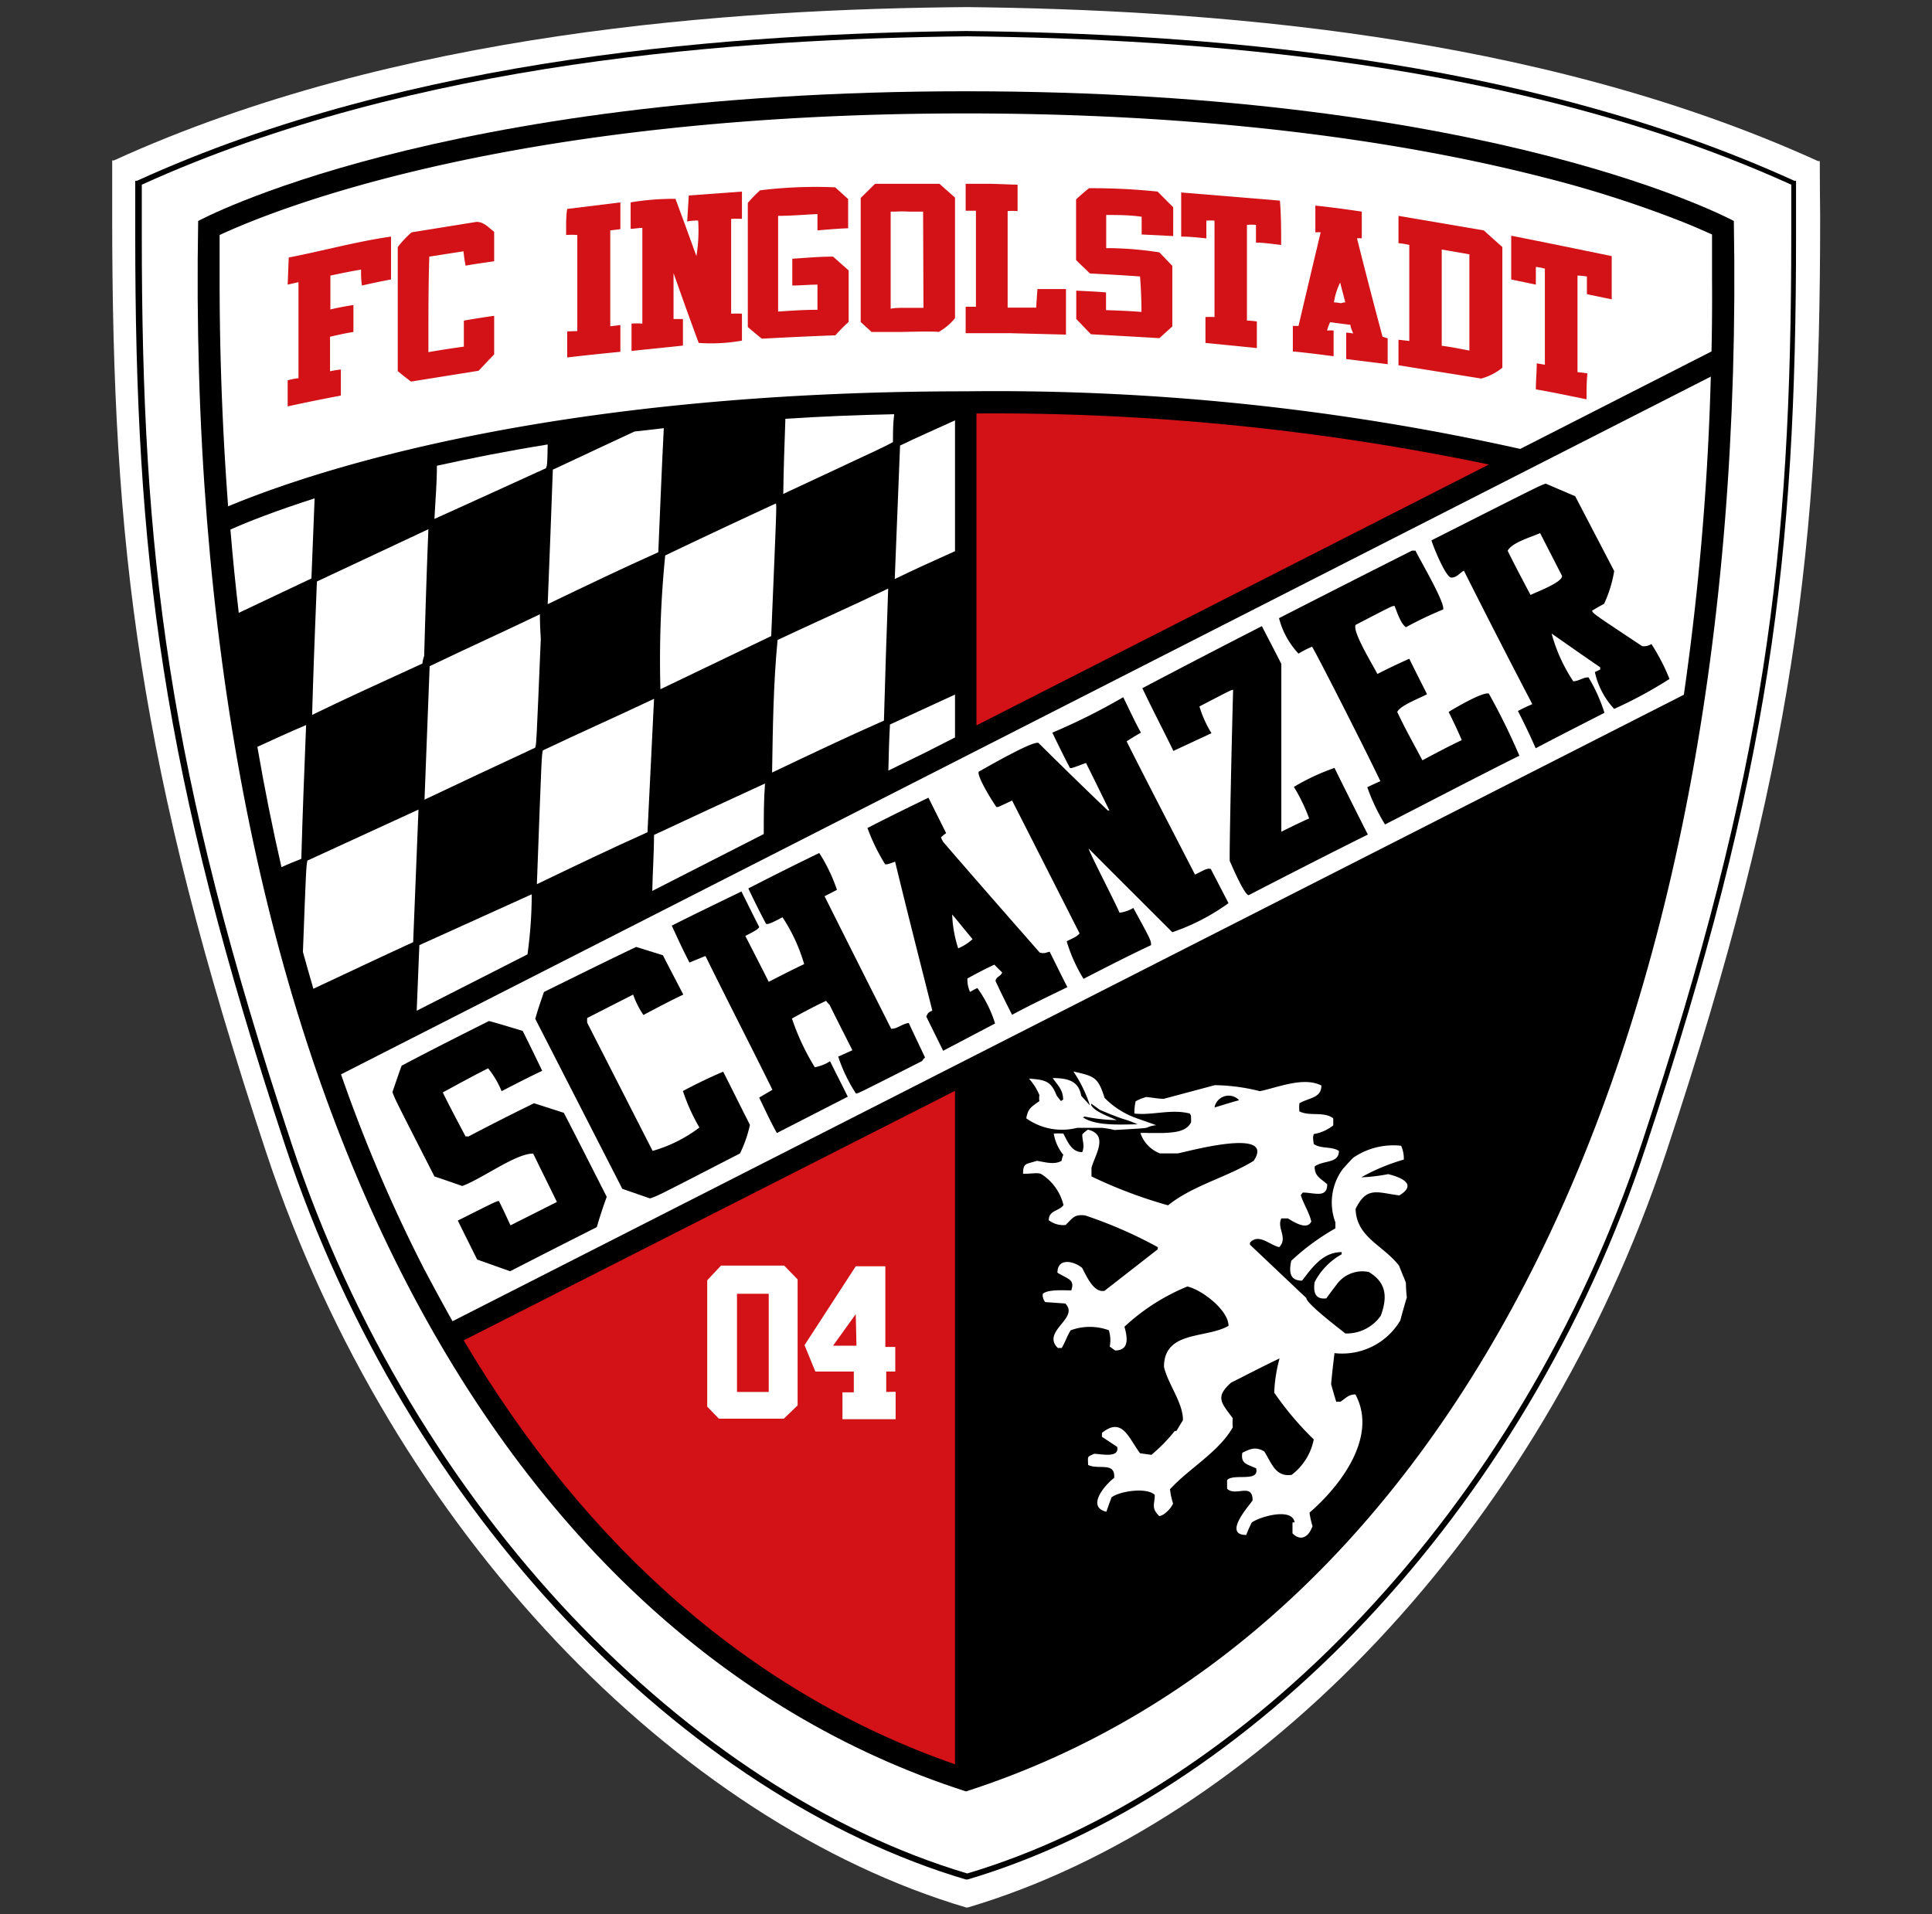 <svg id="Layer_1" data-name="Layer 1" xmlns="http://www.w3.org/2000/svg" viewBox="0 0 109 108"><rect x="0" y="0" width="109" height="108" fill="#333333" stroke="none"/><defs><style>.cls-1{fill:#fff;}.cls-2{fill:#d21217;}</style></defs><path class="cls-1" d="M102.67,9.2V9.09l-.1,0c-16-7.28-34.83-8.54-48-8.69C41.34.51,22.41,1.77,6.43,9.05l-.1,0V9.2c0,1,0,2.05,0,3.05,0,18.56,1.47,31,8.7,52.81,7.13,21.48,23.28,37.77,39.48,42.57h.09c16.2-4.8,32.26-21.09,39.39-42.57,7.23-21.78,8.7-34.25,8.7-52.82C102.68,11.24,102.67,10.23,102.67,9.2Z"/><path d="M54.49,106.05C38.74,101.38,23,85.54,16.09,64.64h0c-7-21.18-8.46-33.31-8.46-51.36h0c0-1,0-2,0-3h0V10.2l.1,0c15.53-7.08,34-8.31,46.79-8.45h0c12.84.14,31.18,1.37,46.71,8.45h0l.1,0v.11c0,1,0,2,0,3h0c0,18.06-1.44,30.19-8.46,51.36h0C86,85.54,70.35,101.38,54.59,106.05h-.1Z"/><path class="cls-1" d="M8,13.28c0,18,1.43,30.1,8.45,51.25h0c6.88,20.78,22.52,36.54,38.12,41.18h0c15.6-4.64,31.16-20.4,38.05-41.18h0c7-21.15,8.44-33.21,8.44-51.25h0c0-.93,0-1.89,0-2.86h0c-15.44-7-33.69-8.23-46.48-8.37h0C41.76,2.19,23.42,3.42,8,10.42H8c0,1,0,1.92,0,2.86Z"/><path d="M54.5,5.15c-29.91,0-43.32,7.32-43.32,7.32-.83,46.84,15.91,79.79,43.32,88.61,27.41-8.82,44.15-41.77,43.32-88.61C97.82,12.47,84.41,5.15,54.5,5.15Z"/><path class="cls-2" d="M26.16,75.63c7,11.81,16.42,20,27.72,23.92v-38Z"/><path class="cls-2" d="M84,26.21a136.63,136.63,0,0,0-28.91-2.88v17.6Z"/><path class="cls-1" d="M95,39.2,25.53,74.55c-.56-1-1.1-2-1.63-3a86.31,86.31,0,0,1-4.66-10.93L96.52,21.25A154.7,154.7,0,0,1,95,39.2Z"/><path d="M30.13,62.25c-1.25.61-2.49,1.24-3.71,1.88a.27.27,0,0,0-.15,0c-.44-.83-.88-1.66-1.29-2.49.85-.46,1.7-.93,2.56-1.36a5.22,5.22,0,0,1,.76,1.29c.75-.39,1.51-.78,2.29-1.15-.36-.75-.73-1.51-1.1-2.25-.63-.19-1.27-.39-1.9-.56-1.66.83-3.3,1.66-4.93,2.52-.18.49-.35,1-.52,1.49.15.41.15.41,2.37,4.76.51.17,1,.34,1.57.54,1.14-.42,3-1.83,4-1.83l1.34,2.73-2.62,1.32c-.21-.46-.43-.93-.65-1.37-.13,0-.13,0-2.32,1.1.36.74.73,1.47,1.09,2.2l1.86.66c1.61-.83,3.25-1.66,4.89-2.49.17-.59.36-1.15.56-1.71-.81-1.59-1.61-3.18-2.42-4.74Z"/><path d="M38.53,61.56a10.58,10.58,0,0,0,.93,2.06,8,8,0,0,1-2.64,1.32l-3.69-7.23a1.37,1.37,0,0,1,0-.27l2.59-1.32a5,5,0,0,0,.58,1.15c.74-.39,1.49-.79,2.25-1.15-.39-.76-.78-1.49-1.15-2.22l-1.51-.47c-1.74.83-3.47,1.69-5.2,2.54-.17.49-.35,1-.49,1.52l4.91,9.59,1.56.54c.39-.12.39-.12,5.08-2.54a7,7,0,0,0,.56-1.61c-.51-1-1-2-1.51-3C40,60.81,39.26,61.17,38.53,61.56Z"/><path d="M50.28,58.05c-1.27-2.52-2.52-5-3.76-7.48l.7-.36a9.38,9.38,0,0,0-1-2.08c-1.32.64-2.64,1.3-4,2,.32.68.66,1.36,1,2,.15.07.76-.3.93-.37a9.75,9.75,0,0,1,1.22,2.64c-.68.32-1.34.66-2,1-.44-.88-.88-1.73-1.32-2.59.12-.07.78-.37.78-.51-.34-.66-.66-1.32-1-2-1.31.64-2.63,1.27-3.93,1.93.32.69.64,1.4,1,2.08l.9-.37c1.24,2.52,2.52,5,3.78,7.55l-.75.44c.32.66.63,1.34,1,2l4-2.05c-.34-.69-.68-1.35-1-2a2.42,2.42,0,0,1-.86.34,13.23,13.23,0,0,1-1.29-2.75c.63-.35,1.27-.69,1.93-1a1,1,0,0,0,.19.22c.42.86.86,1.71,1.29,2.57l-.8.36a9,9,0,0,0,1,2.08c.12,0,.12,0,3.73-1.83a.82.82,0,0,1,.17-.2c-.31-.66-.63-1.32-.92-1.95C50.87,57.78,50.64,58.05,50.28,58.05Z"/><path d="M58.66,53.75c-1.84-2.1-3.67-4.18-5.45-6.25a1.39,1.39,0,0,1-.12-.25,2,2,0,0,1,.29-.24l-1-2c-1.15.56-2.3,1.12-3.44,1.71a11.16,11.16,0,0,0,1,2.05c.14,0,.14,0,.56-.15.68,2.81,1.39,5.59,2.1,8.4-.24.12-.24.12-.34.34.31.64.63,1.27.95,1.93l2.93-1.54a6.85,6.85,0,0,0-1-2,4,4,0,0,0-.41.22,1.67,1.67,0,0,1-.15-.76c.49-.27,1-.54,1.52-.78.14.15.29.29.44.44-.08.24-.37.24-.37.49.29.63.61,1.27.93,1.9,1-.54,2.07-1.05,3.12-1.56-.34-.66-.66-1.32-1-2C59,53.75,58.92,53.82,58.66,53.75Zm-4.6-.24a6.93,6.93,0,0,1-.34-1.91c.39.46.76.93,1.15,1.39A2.83,2.83,0,0,1,54.06,53.51Z"/><path d="M67.42,49.35c-1.29-2.51-2.59-5-3.86-7.52.27-.17.54-.34.81-.49-.37-.66-.66-1.32-1-2a35.29,35.29,0,0,1-4,2c.32.66.64,1.32,1,2,.12,0,.12,0,.9-.29.44.88.88,1.78,1.32,2.68h-.09q-2-1.91-3.91-3.81c-.32-.14-3,1.42-3.37,1.62-.13.24.8,1.73,1,2,.1,0,.1,0,.88-.37,1.27,2.49,2.54,5,3.81,7.5-.17.17-.17.17-.73.44a8.9,8.9,0,0,0,.95,2.12c1.27-.65,2.51-1.29,3.81-1.9,0-.27,0-.27-1-2.1a1.92,1.92,0,0,1-.78.27c-.1-.3-1.74-3.47-1.74-3.62,1.56,1.57,3.13,3.13,4.72,4.72a12,12,0,0,0,3.17-1.64l-1-1.93C68.11,49,68.11,49,67.42,49.35Z"/><path d="M73,44.4a10.2,10.2,0,0,1,.86,1.78c-.54.24-1.05.49-1.57.75,0,0,0-9.08,0-9.47-.36-.71-.73-1.42-1.1-2.13q-3.36,1.72-6.74,3.5C65,40,65.62,41.17,66.2,42.37l2.15-1a6.21,6.21,0,0,1-.68-1.51c1.83-.95,1.83-.95,1.9-.93-.07,2.49-.22,9.18-.19,9.65.12.27.83,1.93,1.07,1.93,2.22-1.15,4.47-2.3,6.72-3.42-.64-1.27-1.27-2.52-1.88-3.76A12.36,12.36,0,0,0,73,44.4Z"/><path d="M81.73,40.17c.25.51.49,1,.74,1.59-.76.36-1.49.75-2.22,1.14-.49-.92-1-1.83-1.42-2.73.17-.37,1.29-.78,1.68-1-.34-.68-.68-1.34-1-2-.61.27-1.22.56-1.8.86-.22-.45-1.42-2.38-1.23-2.77,2.06-1.07,2.06-1.07,2.2-1.07.12.29.34,1,.64,1.2.68-.37,1.39-.71,2.1-1,.12-.39-1.34-2.84-1.56-3.32h-.2c-2.52,1.27-5,2.53-7.5,3.81a4.59,4.59,0,0,0,1.1,2,6,6,0,0,1,.76-.39c.12.12,3,5.78,3.86,7.59-.25.1-.49.22-.74.34a11,11,0,0,0,1,2.1c2.52-1.29,5-2.59,7.58-3.88A37.06,37.06,0,0,0,84,39.14C83.69,39,82,40,81.73,40.17Z"/><path d="M93.17,36.34a.8.8,0,0,1-.52.12c-2.76-1.83-2.76-1.83-2.83-2,.22-.14.44-.26.68-.39a7.08,7.08,0,0,0,.57-1.85L88.87,28l-1.66-.71c-.32.1-.32.1-6.45,3.2.1.35.81,2.1,1.12,2.1s.47-.26.71-.39Q84.5,36,86.45,39.73c-.27.12-.54.24-.81.39.35.68.69,1.39,1,2.1,1.29-.68,2.59-1.34,3.88-2a9.17,9.17,0,0,0-.9-2c-.32,0-.56.22-.86.22a9.2,9.2,0,0,1-1.22-2.69c.91.63,1.81,1.27,2.74,1.9v.13l-.3.14A4.4,4.4,0,0,0,91.07,40a24.63,24.63,0,0,0,3.12-1.69A11.27,11.27,0,0,0,93.17,36.34Zm-6.82-2.77c-.44-.83-.88-1.66-1.29-2.49.22-.46,1.34-.78,1.83-1l1.24,2.42C88.13,32.87,86.69,33.4,86.35,33.57Z"/><path class="cls-1" d="M78.93,71.41c-.93-1.18-2.4-1.59-2.45-3.2.64-1.3,1.23-.91,2.47-.76,1-.61.17-1-.63-1.2a10,10,0,0,1-1.52.18,11.15,11.15,0,0,1,2.4-1,1.75,1.75,0,0,0-.15-.78,4,4,0,0,0-2.71.68c-.2.2-.39.42-.59.64a3.19,3.19,0,0,0-.41,3v.34a13.11,13.11,0,0,0-2.49,1.83c-.13.61-.1,1.12.61,1.12.58-.75,1.17-1.61,2.24-1.61a.19.19,0,0,0,0,.12,3.8,3.8,0,0,0-1.53,1.57c-.08.53,0,1,.66.92.19-.27.39-.53.58-.78a1.79,1.79,0,0,1,1.81-.71c1,.59,1.07,1.42.68,2.47a2.35,2.35,0,0,1-2,1c-.29-.24-2.2-1.68-2.2-2l-3.17-3a.24.24,0,0,1,0-.14c.51-.51,1.08.14,1.64.27.51-.52-.15-1.08.12-1.62h.37c.31.18,1.07.69,1.32.18-.1-.49-.44-1-.59-1.49a.53.53,0,0,1,.12-.15c.64,0,1.37.34,1.37-.47-.42-.36-.71-.46-.71-1,.49-.37,1.37-.15,1.37-.88-.42-.27-1-.1-1.42-.39-.05-.37-.05-.37,0-.56a2.4,2.4,0,0,0,1.1-.49V63.1c-.57-.41-1.3-.09-1.91-.39a2.27,2.27,0,0,1,0-.46c.56-.32,1.24-.29,1.24-1-1-.51-2.42.1-3.47.32a10.86,10.86,0,0,0-2.54-.34L65.66,62c-.34,0-.68-.08-1-.1a2.9,2.9,0,0,0-.59.24,3,3,0,0,0-.07.69c1,.12,2.07-.27,3.12,0,.08.1.08.1.08.49-.27.56-1,.58-1.61.61h-.78a3.47,3.47,0,0,0-.47,0,1.87,1.87,0,0,0,1.1,1.15h1c.19,0,5.61-1.56,4.29.42-1.51.93-3.44,1.39-4.83,2.51a26.33,26.33,0,0,1-4.32-1.63v-.49c.19-.71,1-1.86-.2-2.15a1.64,1.64,0,0,0-.32.27c0,.39.15.61,0,1-.61,0-.83-.61-1.07-1.05a5.15,5.15,0,0,0-.54,0,2.56,2.56,0,0,0,.54,1.2,1.52,1.52,0,0,0-.1.34c-.41.24-.93.07-1.39,0-.61.2-.78.1-.78.73.54,0,.76-.07,1,0A2.86,2.86,0,0,1,60,68c-.25.34-.83.29-.83.85a1.33,1.33,0,0,0,.95.27c.42-.41.49-.61,1.1-.54a25,25,0,0,1,4.1,1.79s0,.07,0,.12c-1,.78-2,1.56-3,2.34-.63.15-1.05-.9-1.27-1.29-.46-.39-1.39-.59-1.39.27.56.36,1,.36.78,1-.39,0-1.34-.07-1.61.2a.62.62,0,0,0,.14.46l1.13.08c.83.83-1.37,1.56-.42,2.51h.22c.17-.27.34-.76.51-1a3.12,3.12,0,0,1,2.15,0,1.92,1.92,0,0,1,.05.92l.3.22c.85,0,.68-.8.53-1.34a11.7,11.7,0,0,1,3.55-2.27c.83.19,2.32,1.34,2.32,2.22-1.25.73-3.64.25-3.64,2.32.24,1,1.07,2,1.07,3l-.37.61h-.09a9.36,9.36,0,0,1-1.32,1.35L64.32,82c-.66-.88-1-2.07-2.15-1.15v.22l.86.57c.14.66-.93.39-1.3.39-.39.19-.36.09-.34.63.59.29,1.54-.2,1.47.73-.52.39-1.59,1.64-.44,1.91.09-.27.19-.54.29-.81.46-.36,2-.58,2.44-.14,0,.53-.22.73.25,1.19.26,0,.7-.46.78-.71a4.05,4.05,0,0,1-.17-.8c1.1-1.2,2.73-2.08,3.54-3.49a3.15,3.15,0,0,1,0-.52c-.66-.88-1-1.19-.1-2,.91-.46,1.81-.93,2.74-1.37a8.43,8.43,0,0,0-.3,1.93,17.61,17.61,0,0,0,2.23,2.64,3.31,3.31,0,0,1-1.25,2c-.9.12-1.1-.61-1.54-1.32-.49-.29-.78-.15-1.24.07-.1.61.24.64.78.88.19.81-1.25.27-1.64.66V84c.47.47,1.44-.37,1.44.66-.17.27-1.71,1.95-.36,1.95a7.41,7.41,0,0,1,.31-.7c.42-.32,2.3-.88,2.42,0a.19.19,0,0,0-.12,0c0,.2,0,.39,0,.61.49.49.93.17,1.13-.41a4.79,4.79,0,0,1-.17-.76c1.73-1.49,3.88-4.28,2.59-6.67-.4,0-.54.22-.86.42a.59.59,0,0,0-.22,0c-.1-.32-.19-.64-.29-1,.05-.58.12-1.17.19-1.75A3.81,3.81,0,0,0,79,74.51c.12-.44.24-.88.37-1.3a8,8,0,0,1-.05-.83C79.17,72,79.05,71.72,78.93,71.41ZM68.52,62.49a.81.81,0,0,1,1.39-.41C69.45,62.2,69,62.35,68.52,62.49Z"/><path class="cls-1" d="M57.9,63.1a3.46,3.46,0,0,0,2.86.54c.46,0,1,0,1.44,0a6.1,6.1,0,0,1,.68.12c1.78-.1,1.78-.1,1.91-.17l-.15,0,.15,0a1.59,1.59,0,0,1,.44-.1c-.39-.15-.83-.29-1.23-.44a4.76,4.76,0,0,1-1.68-1.1c-.37-1.15-.54-1.22-1.76-1.49a7.5,7.5,0,0,1,.93,1.91h0L61,61.83c-.14-.85-.78-1-1.61-1,.32.44.59.69.59,1.22a.41.41,0,0,0-.12.08c-.1-.12-.18-.22-.25-.32-.32-.83-.66-.88-1.56-.95a3.16,3.16,0,0,1,.59.93,1.16,1.16,0,0,0,0,.34C58.17,62.47,58,62.54,57.9,63.1ZM61.19,63A9.36,9.36,0,0,0,63,63.2c-.41-.19-1.24-.46-1.44-.85,0,0,0-.05,0-.08l.49.35c.5.22.92.38,1.26.5h0a6,6,0,0,1,.87.32h0c-.85,0-2.32.12-3.08-.39Z"/><path class="cls-1" d="M96.56,19.83l-10.79,5.5A136,136,0,0,0,54.5,22.08c-23.49,0-36.88,4.51-41.63,6.49-.31-4.13-.48-8.39-.48-12.79,0-.84,0-1.68,0-2.52,3-1.39,16.31-6.86,42.09-6.86C69.35,6.4,80.07,8.21,87.06,10a64.08,64.08,0,0,1,7.74,2.47c.79.31,1.38.58,1.79.76,0,.85,0,1.69,0,2.53C96.6,17.14,96.59,18.49,96.56,19.83Z"/><path class="cls-2" d="M16.23,16.06l.61-.14v5.42a3.87,3.87,0,0,0-.61.12v1.47c1-.22,2-.42,3-.61V20.85a5.18,5.18,0,0,0-.61.1V19c.44-.1.88-.2,1.32-.27V17.21c-.44.07-.88.15-1.3.25,0-.64,0-1.27,0-1.91.56-.12,1.15-.24,1.73-.34,0,.29,0,.59.05.9.54-.12,1.07-.24,1.64-.34V13.35c-1.91.27-3.86.81-5.77,1.18Z"/><path class="cls-2" d="M89.53,15.6c0,.34,0,.68,0,1l1.4.29V14.45c-1.91-.39-3.79-.78-5.67-1.15v2.47l1.39.29c0-.34,0-.68,0-1a2.88,2.88,0,0,1,.51.1v5.42l-.46-.08c0,.49-.05,1-.05,1.47,1,.17,1.91.37,2.86.56,0-.49,0-1,.05-1.46A5.14,5.14,0,0,0,89,21c0-1.83,0-3.64,0-5.45A3.93,3.93,0,0,1,89.53,15.6Z"/><path class="cls-2" d="M23.22,13.11a6,6,0,0,0-.78.83v7c.24.2.48.39.75.59L27,20.92c.3-.31.59-.63.88-.92V17.82c-.58.08-1.14.17-1.71.27,0,.49,0,1,0,1.47-.66.09-1.32.19-2,.31v-.68c0-1.59,0-3.15.05-4.71l1.93-.3a7.54,7.54,0,0,0,.12.81c.54-.1,1.08-.17,1.61-.25V13.08c-.34-.26-.58-.56-1-.56Z"/><path class="cls-2" d="M78.9,12.18v1.54a4.83,4.83,0,0,1,.61.1v5.42l-.61-.07v1.44l4.67.75a3.29,3.29,0,0,0,1.19-.61V13.94L83.71,13Zm4,7.6c-.54-.1-1-.2-1.56-.27V14.08l1.56.27Z"/><path class="cls-2" d="M76.56,13.45a1,1,0,0,1,.27,0V11.94c-.88-.13-1.76-.25-2.62-.34v1.51a1.51,1.51,0,0,1,.3,0q-.63,2.64-1.25,5.28h-.32v1.44c.76.07,1.52.17,2.3.27V18.65a2.3,2.3,0,0,0-.37,0,3.26,3.26,0,0,1,.17-.47l1.15.15c0,.15.1.32.15.49a2,2,0,0,0-.39-.05v1.49l2.34.29V19.09L78,19Q77.25,16.2,76.56,13.45Zm-.91,3.66a2.78,2.78,0,0,0-.39-.05,3.8,3.8,0,0,1,.35-1.12c.09.37.19.73.29,1.12A.92.92,0,0,0,75.65,17.11Z"/><path class="cls-2" d="M31.94,12.91v.35a4.13,4.13,0,0,1,.63,0v5.42L32,18.7v1.47c1-.12,2-.22,3-.32V18.34l-.57.07V13l.57-.07V11.42l-3,.37C31.94,12.16,31.94,12.52,31.94,12.91Z"/><path class="cls-2" d="M38.77,12.5a1.86,1.86,0,0,1,.42-.05.59.59,0,0,1,.2,0,8.82,8.82,0,0,1-.1,2c-.39-1.08-.78-2.15-1.18-3.23a14.55,14.55,0,0,0-2.53.2c0,.49,0,1,0,1.49.22,0,.44-.05.66-.05v3.86c0,.51,0,1,0,1.54a3.86,3.86,0,0,0-.61,0v1.54l2.9-.3V18H38c0-.88,0-1.73,0-2.59.46,1.3.93,2.62,1.42,3.94a9.94,9.94,0,0,0,2.44-.13V17.7a5.92,5.92,0,0,0-.61,0V12.35a5.58,5.58,0,0,1,.61,0V10.81l-3,.22Z"/><path class="cls-2" d="M66.64,10.86v2.49c.47,0,.93.05,1.42.1,0-.34,0-.66,0-1a2.53,2.53,0,0,1,.46,0v5.44a4.38,4.38,0,0,0-.51,0v1.46l2.9.29V18.14a3.75,3.75,0,0,0-.56-.05v-5.4a2.91,2.91,0,0,1,.51,0c0,.34,0,.68,0,1,.47,0,.93.08,1.42.13,0-.83,0-1.67-.07-2.5Z"/><path class="cls-2" d="M61.44,10.62c-.24.19-.49.41-.73.63v3.42c.24.25.51.49.78.76.95.05,1.9.1,2.83.17.05.66.08,1.34.08,2-.66-.05-1.3-.08-2-.1,0-.34,0-.68,0-1-.56-.05-1.12-.07-1.68-.1V18c.27.27.53.56.83.86l3.86.22.73-.66V15l-.73-.76a19.48,19.48,0,0,0-3-.24V12.13c.66,0,1.3,0,2,.1v1l1.78.09V11.69c-.3-.29-.59-.59-.88-.88A35.54,35.54,0,0,0,61.44,10.62Z"/><path class="cls-2" d="M42.88,10.74a7.71,7.71,0,0,0-.69.71v7c.25.22.52.44.79.66,1.36-.07,2.75-.14,4.15-.19.24-.27.49-.52.75-.76V15.26L47,14.48c-.78,0-1.54.07-2.3.12v1.51c.47,0,.93-.05,1.42-.05v1.42c-.76,0-1.49.05-2.22.1v-5.4c.73,0,1.46-.07,2.22-.1V13c.56-.05,1.15-.1,1.73-.12V11.23l-.73-.66A25.51,25.51,0,0,0,42.88,10.74Z"/><path class="cls-2" d="M58.46,17.36c-.54,0-1.08,0-1.61,0V11.91a3.7,3.7,0,0,1,.56,0V10.42c-.22,0-1.34-.05-1.64-.05H54.48v1.52h.58v5.42h-.58V18.8h.44c.41,0,1.81,0,2.07,0l3.15.08V16.31c-.53,0-1.07,0-1.61,0C58.51,16.63,58.48,17,58.46,17.36Z"/><path class="cls-2" d="M52,10.37c-.32,0-.63,0-.93,0h-.7c-.35,0-.69,0-1,0l-.81.8c0,2.32,0,4.64,0,7l.61.56c.54,0,1.1,0,1.66,0,.27,0,1.69-.05,2.13,0a3.22,3.22,0,0,0,.92-.78V11.15L53,10.37Zm.1,7H51c-.26,0-.51,0-.75.05V11.94h.29a6,6,0,0,1,.73,0h.81Z"/><path class="cls-1" d="M40.68,71.41l-.78.83v7.13l.66.68h3.66L45,79.3V72.19l-.76-.78Zm2.69,7.13H41.58V73h1.79Z"/><path class="cls-1" d="M50,78.54V77.39h.51V76h-.56V71.45H48.28L45.39,75.9,46,77.39h2.17v1.17h-.64v1.52h3V78.53Zm-1.68-2.61H47l1.28-1.78Z"/><path class="cls-1" d="M23.66,53.33c-.05,1.21-.1,2.45-.15,3.7l6.25-3.18A25.26,25.26,0,0,0,30,50.46Z"/><path class="cls-1" d="M23.61,45.68l-6.27,2.88c-.07.41-.07.42-.25,5.15.19.7.39,1.39.59,2.08,1.88-.88,3.76-1.77,5.63-2.63C23.41,50.65,23.51,48.17,23.61,45.68Z"/><path class="cls-1" d="M36.9,47.11c0,1-.08,2.09-.1,3.16l6.29-3.21c0-1,0-1.9.07-2.85C41.06,45.17,39,46.13,36.9,47.11Z"/><path class="cls-1" d="M30.29,49.89c2.08-1,4.16-2,6.24-2.93.12-2.51.25-5,.37-7.53-2.11,1-4.19,1.92-6.27,2.91C30.56,42.58,30.56,42.58,30.29,49.89Z"/><path class="cls-1" d="M17.27,40.91c-.92.39-1.84.81-2.75,1.23q.6,3.48,1.36,6.79c.36-.17.74-.32,1.12-.47C17.07,45.93,17.17,43.42,17.27,40.91Z"/><path class="cls-1" d="M30.46,34.66c-2.08,1-4.16,1.94-6.22,2.93q-.14,3.77-.29,7.53,3.12-1.48,6.24-2.93c.07-.15.07-.15.32-6.13C30.48,35.59,30.46,35.13,30.46,34.66Z"/><path class="cls-1" d="M43.56,43.59c2.1-1,4.2-2,6.31-2.93.07-2.48.15-5,.24-7.45-2.08,1-4.16,1.92-6.24,2.9C43.63,38.57,43.6,41.13,43.56,43.59Z"/><path class="cls-1" d="M50.12,43.48l2.05-1,1.71-.87V39.19l-3.67,1.69C50.16,41.73,50.14,42.61,50.12,43.48Z"/><path class="cls-1" d="M17.88,32.81c-.1,2.51-.2,5-.27,7.53,2.05-1,4.14-1.94,6.22-2.9a1.72,1.72,0,0,1,.1-.42c.07-2.38.14-4.77.24-7.16Z"/><path class="cls-1" d="M43.77,28.41q-3.12,1.44-6.24,2.93a59.35,59.35,0,0,0-.27,7.55l6.25-3C43.82,28.51,43.82,28.51,43.77,28.41Z"/><path class="cls-1" d="M17.75,28.12C15.6,28.81,14,29.43,13,29.88c.13,1.59.29,3.16.47,4.7l4.1-1.94Z"/><path class="cls-1" d="M30.9,34.09c2.08-1,4.16-2,6.24-2.93.1-2.33.19-4.64.31-7l-1.66.19-4.6,2.15C31.1,29.05,31,31.56,30.9,34.09Z"/><path class="cls-1" d="M50.48,32.67c1.12-.54,2.26-1.06,3.4-1.57V23.72c-1,.46-2.09.93-3.1,1.42Z"/><path class="cls-1" d="M30.8,26.42c.07-.17.08-.18.1-1.34-2.3.37-4.37.78-6.25,1.2,0,1-.09,2-.14,3C26.59,28.34,28.7,27.38,30.8,26.42Z"/><path class="cls-1" d="M50.38,24.94c0-.54,0-1.05.07-1.57q-3.21.07-6.14.26c-.05,1.4-.1,2.81-.12,4.24C50,25.16,50,25.16,50.38,24.94Z"/></svg>